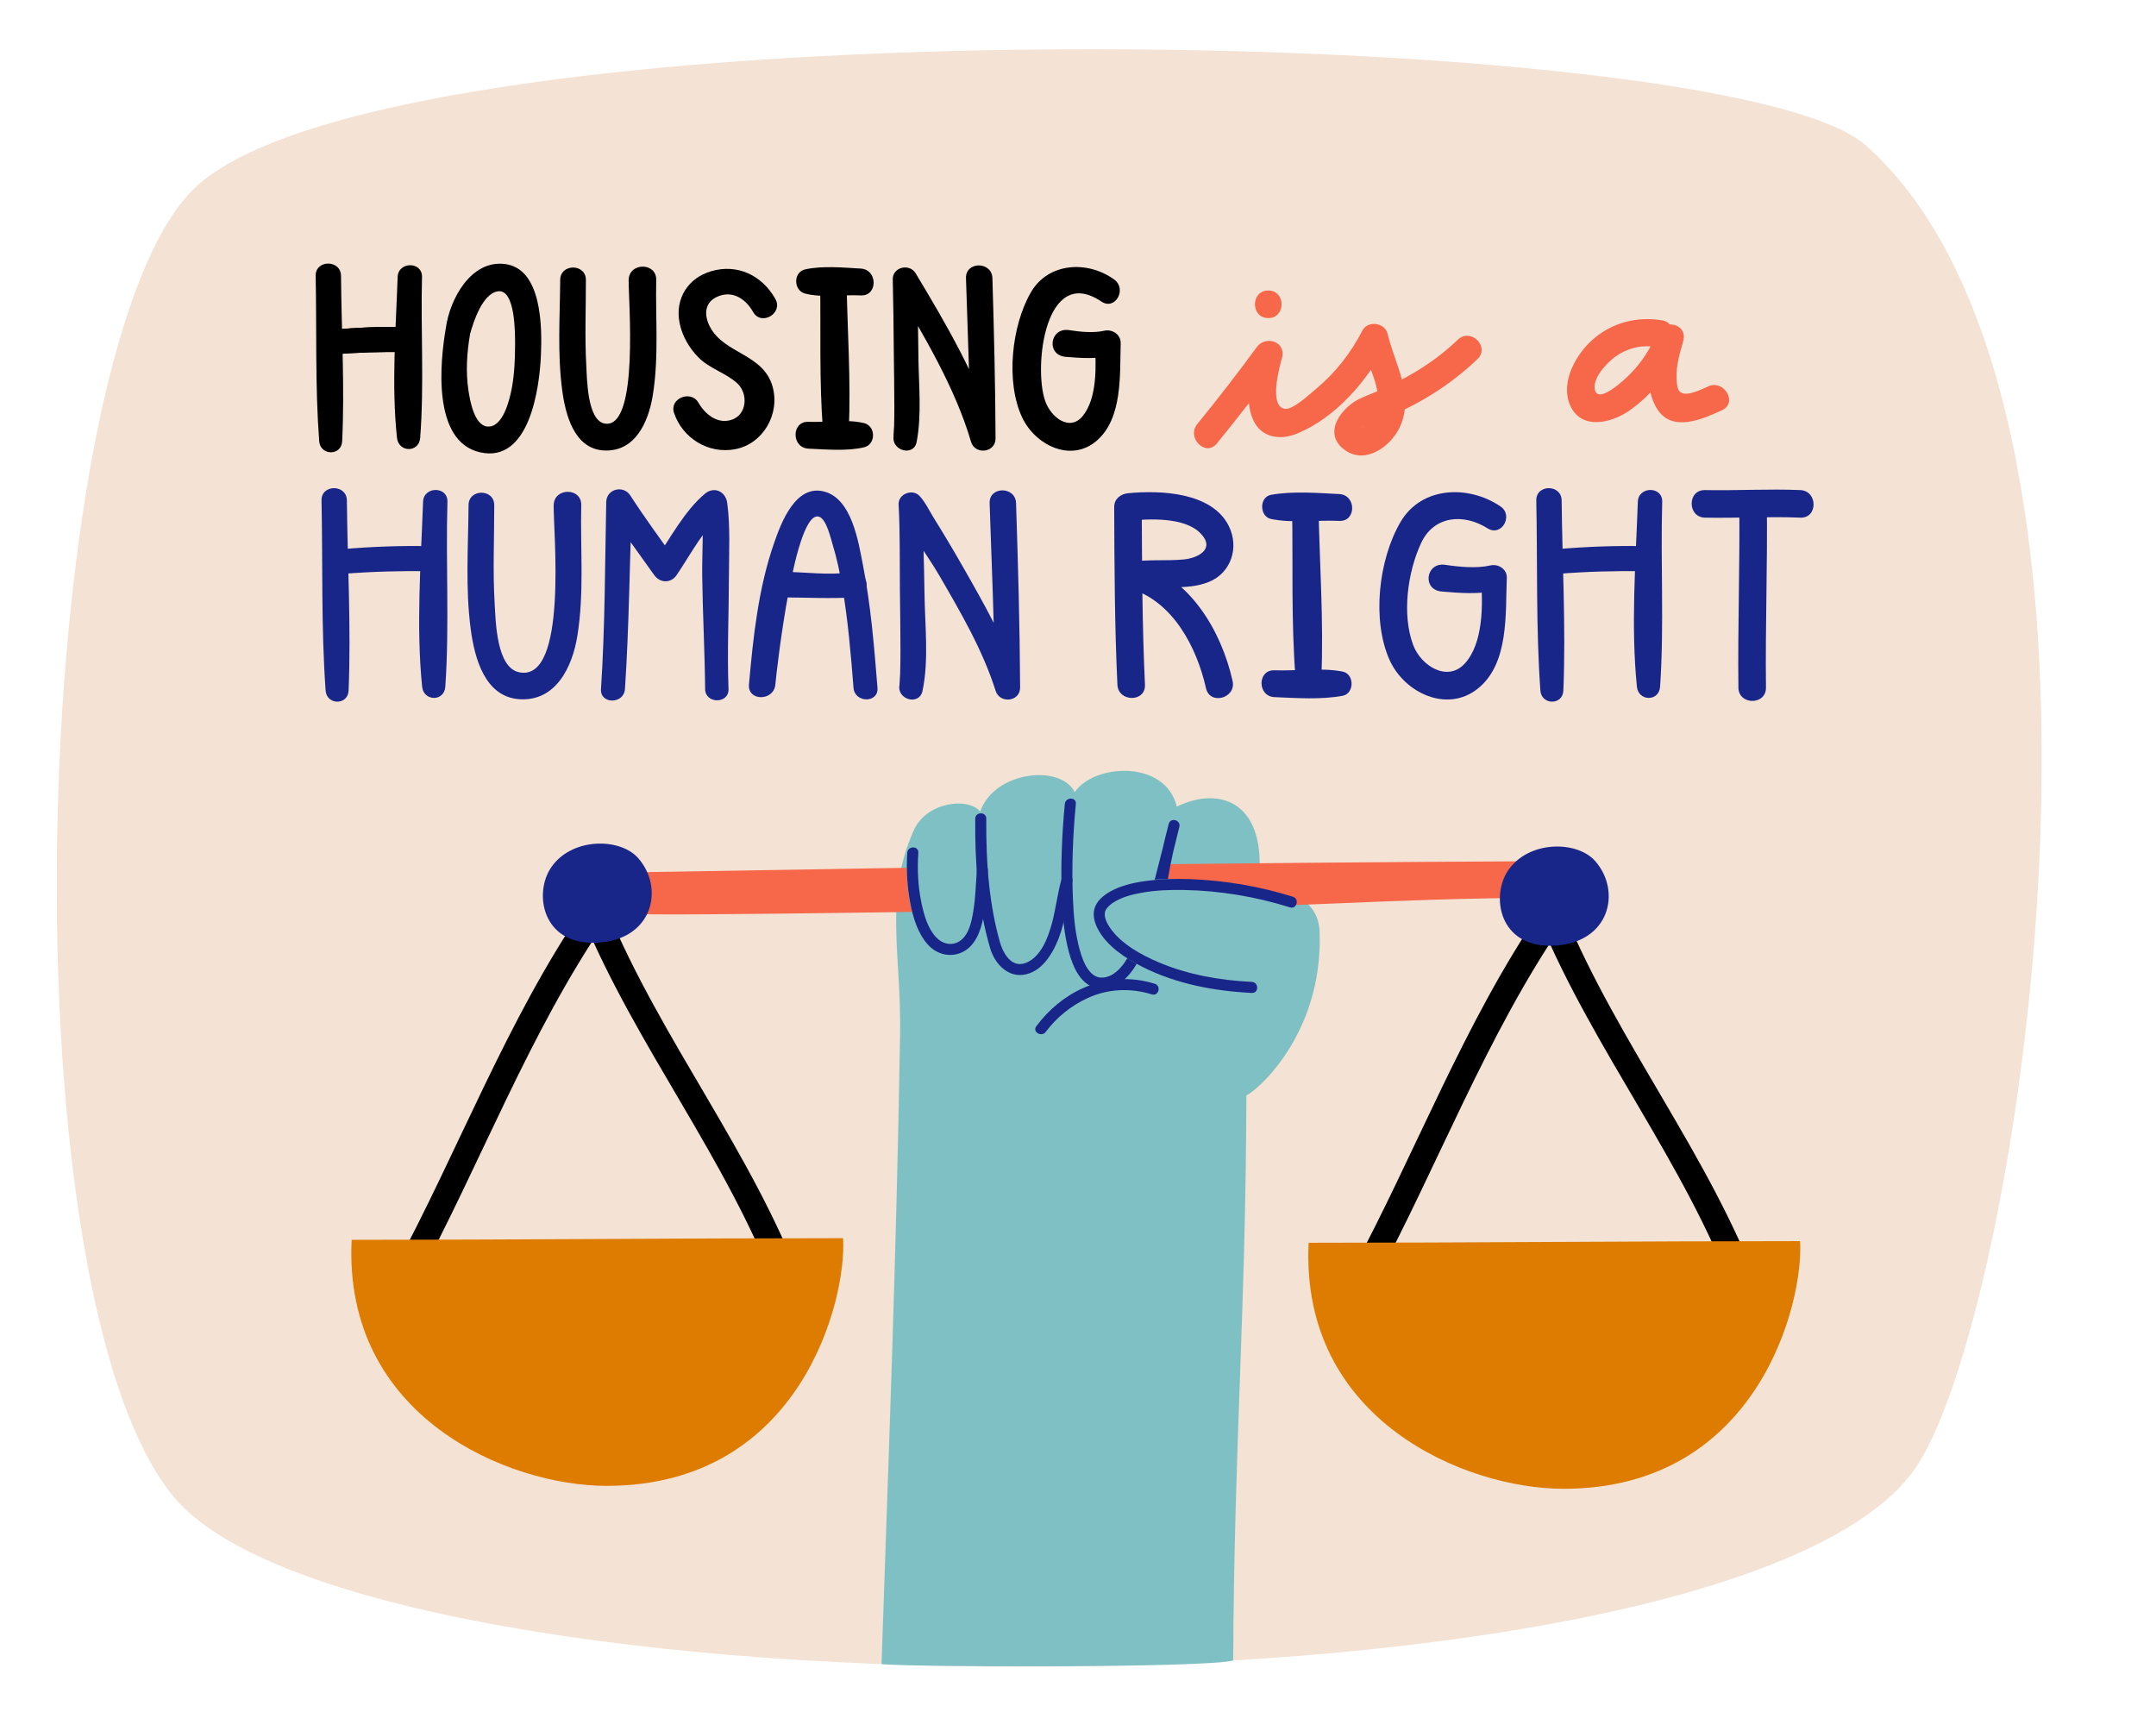 <?xml version="1.0" encoding="UTF-8"?><svg xmlns="http://www.w3.org/2000/svg" xmlns:xlink="http://www.w3.org/1999/xlink" height="436.0" preserveAspectRatio="xMidYMid meet" version="1.0" viewBox="-14.3 -12.4 543.1 436.0" width="543.1" zoomAndPan="magnify"><g><g id="change1_1"><path d="M35.628,34.141c-42.438,37.536-49.96,277.511-6.196,330.448c47.801,57.821,396.669,59.018,439.48-8.268 c26.445-41.566,59.902-267.419-13.289-332.156C420.428-6.965,88.251-12.404,35.628,34.141" fill="#F4E2D4"/></g><g id="change2_1"><path d="M65.217,57.076c0.281,13.845-0.154,27.842,0.889,41.652c0.279,3.693,5.611,3.755,5.788,0 c0.653-13.831-0.181-27.807-0.292-41.652C71.569,52.968,65.133,52.962,65.217,57.076"/></g><g id="change2_2"><path d="M85.866,57.366c-0.457,13.346-1.578,27.217-0.162,40.522c0.394,3.708,5.545,3.797,5.838,0 c1.033-13.401,0.112-27.077,0.46-40.522C92.105,53.412,86.001,53.424,85.866,57.366"/></g><g id="change2_3"><path d="M69.799,76.871c5.965-0.523,11.918-0.674,17.903-0.596c4.051,0.054,4.041-6.171,0-6.285 c-5.978-0.168-11.95,0.095-17.903,0.645C65.842,71.002,65.79,77.223,69.799,76.871"/></g><g id="change2_4"><path d="M69.799,76.871c5.965-0.523,11.918-0.674,17.903-0.596c4.051,0.054,4.041-6.171,0-6.285 c-5.978-0.168-11.95,0.095-17.903,0.645C65.842,71.002,65.79,77.223,69.799,76.871"/></g><g id="change2_5"><path d="M98.039,70.054c-1.511,8.608-3.536,28.681,8.534,31.462c12.524,2.886,15.034-16.275,15.382-24.384 c0.295-6.902,0.368-21.938-9.159-23.043C104.286,53.103,99.033,62.959,98.039,70.054c-0.544,3.886,4.975,5.709,6.073,1.674 c0.85-3.122,3.11-10.07,6.908-10.739c4.581-0.807,4.434,10.89,4.427,13.592c-0.01,3.615-0.169,7.314-0.84,10.871 c-0.538,2.848-2.191,9.783-6.029,9.588c-3.427-0.174-4.516-6.655-4.894-9.214c-0.695-4.688-0.368-9.451,0.428-14.098 C104.79,67.769,98.74,66.058,98.039,70.054"/></g><g id="change2_6"><path d="M181.006,62.884c-3.329-5.904-9.523-8.932-16.189-6.964c-5.828,1.721-9.09,6.917-7.952,12.913 c0.622,3.278,2.386,6.351,4.709,8.729c2.819,2.884,6.794,3.875,9.748,6.495c2.948,2.614,2.616,8.148-1.527,9.343 c-3.526,1.018-6.558-1.569-8.177-4.392c-1.853-3.23-7.349-1.093-6.131,2.584c2.11,6.367,8.675,10.43,15.378,9.159 c7.091-1.344,11.4-8.897,9.435-15.826c-2.314-8.157-12.018-8.187-15.667-14.824c-1.557-2.832-1.628-6.132,1.554-7.674 c3.839-1.859,7.307,0.345,9.208,3.736C177.44,69.81,183.064,66.534,181.006,62.884"/></g><g id="change2_7"><path d="M216.599,98.931c1.33-6.814,0.518-14.589,0.452-21.484c-0.062-6.488-0.197-12.979-0.286-19.465 c-1.918,0.519-3.835,1.039-5.753,1.558c7.268,12.407,15.221,25.481,19.295,39.34c0.989,3.364,6.185,2.769,6.171-0.835 c-0.053-13.458-0.384-26.928-0.788-40.376c-0.129-4.276-6.787-4.293-6.658,0c0.403,13.452,0.994,26.915,1.163,40.376 c2.056-0.278,4.114-0.557,6.171-0.835c-4.306-14.326-12.35-28.018-20.023-40.786c-1.542-2.564-5.832-1.564-5.754,1.558 c0.154,6.17,0.211,12.34,0.265,18.513c0.04,4.52,0.135,9.04,0.13,13.559c-0.002,1.594-0.012,3.19-0.055,4.783 c-0.017,0.585-0.241,3.228-0.103,2.502C210.113,101.101,215.858,102.721,216.599,98.931"/></g><g id="change2_8"><path d="M126.816,58.108c-0.067,9.216-0.717,18.494,0.488,27.665c0.808,6.155,2.977,14.978,10.65,15.295 c7.826,0.325,11.099-7.278,12.172-13.828c1.575-9.607,0.672-19.447,0.877-29.133c0.093-4.47-6.851-4.469-6.944,0 c-0.1,4.71,2.742,37.516-5.97,36.185c-4.479-0.683-4.514-11.349-4.695-14.514c-0.41-7.218-0.097-14.448-0.105-21.671 C133.282,53.943,126.845,53.938,126.816,58.108"/></g><g id="change2_9"><path d="M266.384,58.02c-6.688-4.873-16.655-4.346-21.027,3.251c-4.848,8.421-6.366,22.569-2.174,31.472 c3.257,6.918,12.198,11.455,18.723,5.912c6.656-5.656,5.865-16.842,6.095-24.602c0.065-2.207-2.132-3.603-4.133-3.148 c-2.736,0.621-6.095,0.284-8.835-0.152c-4.884-0.776-5.89,6.286-0.91,6.723c3.696,0.324,7.832,0.585,11.482-0.274 c-1.379-1.05-2.756-2.099-4.134-3.149c0.359,5.4,0.697,13.784-3.045,18.351c-3.242,3.957-8.008,0.387-9.468-3.869 c-2.955-8.615,0.044-34.489,14.191-24.98C266.618,65.886,269.66,60.407,266.384,58.02"/></g><g id="change2_10"><path d="M192.296,58.558c0.192,12.39-0.257,24.993,0.708,37.345c0.324,4.145,6.324,4.229,6.509,0 c0.544-12.378-0.34-24.957-0.571-37.345C198.862,54.287,192.23,54.272,192.296,58.558"/></g><g id="change2_11"><path d="M189.361,100.603c4.424,0.198,9.675,0.68,13.997-0.336c3.024-0.71,3.001-5.37,0-6.096 c-4.387-1.062-9.491-0.14-13.997-0.326C185.01,93.666,185.024,100.409,189.361,100.603"/></g><g id="change2_12"><path d="M202.518,55.247c-4.428-0.243-9.66-0.768-13.997,0.205c-3.062,0.687-2.961,5.349,0,6.097 c4.372,1.105,9.496,0.226,13.997,0.456C206.867,62.228,206.847,55.484,202.518,55.247"/></g><g id="change3_1"><path d="M218.072,161.654c1.667-7.744,0.592-16.806,0.51-24.658c-0.077-7.433-0.459-14.881-0.358-22.314 l-6.053,0.819c2.399,5.919,6.919,11.511,10.119,17.025c5.368,9.247,10.97,18.818,14.206,29.064c1.046,3.315,6.19,2.806,6.173-0.836 c-0.072-15.477-0.523-30.968-1.023-46.433c-0.138-4.273-6.797-4.293-6.658,0c0.5,15.47,1.199,30.953,1.395,46.433 c2.058-0.278,4.116-0.557,6.174-0.835c-3.344-10.383-8.93-20.148-14.313-29.58c-2.379-4.167-4.832-8.287-7.368-12.359 c-1.101-1.768-2.112-3.943-3.556-5.477c-1.776-1.887-5.406-0.49-5.26,2.179c0.393,7.102,0.254,14.251,0.325,21.36 c0.052,5.136,0.152,10.274,0.142,15.41c-0.004,1.932-0.017,3.866-0.078,5.797c-0.028,0.846-0.193,3.013-0.151,2.813 C211.509,163.818,217.259,165.429,218.072,161.654" fill="#192689"/></g><g id="change3_2"><path d="M103.73,114.827c-0.068,10.45-0.837,20.969,0.562,31.366c0.956,7.099,3.506,16.906,12.184,17.517 c9.254,0.653,13.394-8.127,14.659-15.918c1.766-10.883,0.725-21.997,0.982-32.965c0.105-4.47-6.84-4.469-6.944,0 c-0.145,6.197,3.73,44.662-8.696,42.107c-5.739-1.181-5.903-12.869-6.162-17.145c-0.503-8.314-0.105-16.641-0.112-24.961 C110.198,110.662,103.756,110.657,103.73,114.827" fill="#192689"/></g><g id="change3_3"><path d="M181.012,160.017c0.342-3.903,4.984-44.717,11.114-42.23c1.807,0.732,2.877,5.549,3.363,7.134 c1.055,3.44,1.772,6.967,2.382,10.509c1.448,8.405,2.157,16.933,2.831,25.429c0.305,3.847,6.344,3.88,6.037,0 c-0.827-10.424-1.697-20.923-3.71-31.198c-1.121-5.722-2.769-16.319-9.599-18.219c-7.319-2.035-10.977,7.857-12.77,13.03 c-3.93,11.337-5.248,23.652-6.294,35.546C173.992,164.276,180.642,164.252,181.012,160.017" fill="#192689"/></g><g id="change3_4"><path d="M182.736,138.066c6.101,0.03,12.118,0.372,18.215-0.018c4.589-0.294,3.812-6.96-0.852-6.295 c-5.674,0.809-11.66-0.089-17.363-0.133C178.587,131.586,178.582,138.046,182.736,138.066" fill="#192689"/></g><g id="change3_5"><path d="M143.125,161.151c1.061-15.697,1.142-31.41,1.788-47.122c-2.019,0.547-4.038,1.094-6.057,1.641 c3.616,5.764,7.687,11.231,11.634,16.767c1.471,2.062,4.207,2.141,5.664,0c3.493-5.132,6.941-11.877,11.77-15.843l-5.606-2.322 c0.76,6.023,0.191,12.371,0.269,18.427c0.123,9.487,0.644,18.97,0.736,28.453c0.037,3.793,6.03,3.786,5.888,0 c-0.354-9.452,0.086-18.992,0.106-28.453c0.012-6.033,0.373-12.429-0.432-18.427c-0.385-2.872-3.278-4.264-5.606-2.321 c-5.18,4.322-9.016,11.631-12.79,17.176h5.664c-3.942-5.528-7.997-11.037-11.684-16.738c-1.738-2.687-5.99-1.657-6.057,1.641 c-0.326,15.698-0.294,31.449-1.324,47.122C136.833,165.031,142.864,165.011,143.125,161.151" fill="#192689"/></g><g id="change3_6"><path d="M66.692,113.64c0.329,15.928-0.103,32.007,1.03,47.9c0.263,3.693,5.635,3.755,5.789,0 c0.648-15.917-0.276-31.973-0.434-47.9C73.036,109.533,66.606,109.526,66.692,113.64" fill="#192689"/></g><g id="change3_7"><path d="M92.273,113.973c-0.557,15.36-1.778,31.278-0.236,46.601c0.372,3.707,5.578,3.798,5.838,0 c1.057-15.438,0.086-31.12,0.534-46.601C98.524,110.019,92.416,110.031,92.273,113.973" fill="#192689"/></g><g id="change3_8"><path d="M71.938,132.158c7.399-0.604,14.785-0.786,22.205-0.689c4.05,0.053,4.043-6.183,0-6.286 c-7.413-0.186-14.819,0.107-22.205,0.739C67.974,126.26,67.927,132.485,71.938,132.158" fill="#192689"/></g><g id="change3_9"><path d="M363.659,115.14c-8.054-5.442-19.883-5.062-25.146,3.905c-5.545,9.446-7.3,24.743-2.767,34.808 c3.733,8.286,14.501,13.39,22.239,7.179c7.896-6.339,6.91-18.939,7.282-27.868c0.092-2.205-2.152-3.602-4.132-3.147 c-3.477,0.799-7.902,0.375-11.386-0.154c-4.888-0.742-5.889,6.289-0.909,6.723c4.483,0.391,9.606,0.772,14.03-0.276 c-1.377-1.049-2.754-2.097-4.13-3.146c0.535,6.4,0.679,16.475-4.107,21.615c-4.363,4.686-10.979,0.523-12.944-4.698 c-2.892-7.68-1.417-18.394,1.988-25.7c3.214-6.894,10.666-7.538,16.746-3.706C363.945,122.893,367.048,117.431,363.659,115.14" fill="#192689"/></g><g id="change3_10"><path d="M311.182,115.344c0.244,14.247-0.257,28.743,0.862,42.947c0.327,4.143,6.333,4.231,6.509,0 c0.595-14.234-0.443-28.702-0.725-42.947C317.743,111.074,311.108,111.058,311.182,115.344" fill="#192689"/></g><g id="change3_11"><path d="M306.743,163.189c5.524,0.228,11.717,0.679,17.159-0.336c3.026-0.565,3.007-5.517,0-6.097 c-5.503-1.062-11.559-0.109-17.159-0.325C302.392,156.264,302.403,163.011,306.743,163.189" fill="#192689"/></g><g id="change3_12"><path d="M323.061,112.044c-5.526-0.279-11.703-0.779-17.158,0.186c-3.056,0.541-2.977,5.493,0,6.097 c5.489,1.113,11.564,0.208,17.158,0.474C327.411,119.009,327.394,112.262,323.061,112.044" fill="#192689"/></g><g id="change3_13"><path d="M372.695,113.64c0.329,15.928-0.103,32.007,1.03,47.9c0.264,3.693,5.635,3.755,5.789,0 c0.648-15.917-0.276-31.973-0.434-47.9C379.039,109.533,372.611,109.526,372.695,113.64" fill="#192689"/></g><g id="change3_14"><path d="M398.276,113.973c-0.557,15.36-1.778,31.278-0.236,46.601c0.372,3.707,5.578,3.798,5.838,0 c1.057-15.438,0.086-31.12,0.534-46.601C404.527,110.019,398.419,110.031,398.276,113.973" fill="#192689"/></g><g id="change3_15"><path d="M377.942,132.158c7.399-0.604,14.785-0.786,22.205-0.689c4.05,0.053,4.043-6.183,0-6.286 c-7.413-0.186-14.819,0.107-22.205,0.739C373.977,126.26,373.931,132.485,377.942,132.158" fill="#192689"/></g><g id="change3_16"><path d="M415.184,117.985c8.003,0.16,16.006-0.337,24.01,0c4.469,0.188,4.46-6.756,0-6.944 c-8.004-0.337-16.007,0.16-24.01,0C410.714,110.952,410.714,117.896,415.184,117.985" fill="#192689"/></g><g id="change3_17"><path d="M423.827,114.513c0.182,15.428-0.404,30.853-0.221,46.281c0.053,4.466,6.997,4.478,6.944,0 c-0.182-15.428,0.404-30.853,0.221-46.281C430.719,110.047,423.775,110.036,423.827,114.513" fill="#192689"/></g><g id="change3_18"><path d="M274.12,160.054c-0.702-14.894-0.747-29.834-0.811-44.744l-3.472,3.472 c5.317-0.52,14.201-1.004,18.253,3.131c3.876,3.955-0.599,6.266-4.268,6.606c-4.443,0.412-8.897-0.098-13.32,0.65 c-3.58,0.606-3.015,5.76,0,6.696c10.757,3.342,16.671,14.818,18.991,25.086c0.984,4.357,7.681,2.514,6.696-1.846 c-2.882-12.758-10.715-25.858-23.841-29.937v6.696c5.917-1.001,12.145,0.627,17.878-1.696c5.599-2.268,7.689-8.679,5.013-14.073 c-4.229-8.527-17.159-9.065-25.402-8.259c-1.863,0.182-3.481,1.443-3.472,3.472c0.064,14.909,0.109,29.849,0.811,44.744 C267.386,164.504,274.331,164.529,274.12,160.054" fill="#192689"/></g><g id="change4_1"><path d="M292.216,99.313c5.542-6.79,10.901-13.719,16.08-20.79c-2.116-0.892-4.232-1.783-6.346-2.675 c-1.388,5.182-2.864,12.295-0.603,17.437c2.024,4.605,6.823,5.28,11.105,3.517c9.711-3.998,17.723-13.319,22.438-22.44 c-2.115-0.276-4.231-0.553-6.346-0.829c1.153,4.859,4.298,9.862,4.303,14.91c0.001,1.92-0.558,4.331-2.022,5.714 c-0.396,0.374-3.333,1.778-1.538,0.862c0.983-0.502,2.14-0.841,3.169-1.233c9.537-3.633,18.007-8.654,25.408-15.729 c3.238-3.094-1.678-8-4.91-4.91c-7.105,6.79-15,10.948-24.033,14.559c-4.989,1.994-10.594,9.014-4.302,13.35 c5.303,3.656,11.753-1.311,13.848-6.208c3.437-8.032-1.39-15.412-3.227-23.161c-0.672-2.835-4.981-3.47-6.346-0.83 c-2.924,5.657-6.776,10.643-11.697,14.712c-1.512,1.25-5.801,5.278-7.774,5.016c-4.262-0.567-1.345-10.766-0.776-12.892 c1.074-4.014-4.114-5.725-6.346-2.676c-4.83,6.593-9.826,13.052-14.993,19.383C284.502,97.836,289.387,102.778,292.216,99.313" fill="#F7674A"/></g><g id="change4_2"><path d="M305.177,67.717c4.468,0,4.476-6.944,0-6.944C300.709,60.772,300.702,67.717,305.177,67.717" fill="#F7674A"/></g><g id="change4_3"><path d="M404.378,68.285c-6.384-1.044-12.602,0.562-17.508,4.887c-4.204,3.706-8.094,10.661-5.724,16.339 c2.754,6.594,10.522,4.689,15.126,1.418c6.196-4.403,10.576-10.42,13.427-17.405c-2.232-0.615-4.465-1.231-6.697-1.846 c-1.683,5.998-3.494,13.623,0.355,19.251c3.792,5.543,11.282,2.228,16.11,0.001c4.054-1.87,0.53-7.858-3.505-5.997 c-1.375,0.634-3.588,1.685-5.179,1.817c-2.61,0.218-2.657-1.757-2.749-3.956c-0.132-3.144,0.824-6.277,1.665-9.271 c1.24-4.421-5.056-5.869-6.697-1.846c-1.544,3.782-3.795,7.232-6.67,10.138c-1.34,1.355-7.896,7.558-8.857,4.079 c-0.804-2.908,3.007-6.913,5.034-8.398c2.876-2.108,6.492-3.094,10.023-2.516C406.903,75.697,408.784,69.006,404.378,68.285" fill="#F7674A"/></g><g id="change5_1"><path d="M318.109,222.239c-0.287-7.92-7.762-10.764-15.377-12.383c2.264-19.895-9.415-24.54-20.586-19.082 c-2.91-11.91-20.841-10.835-25.71-3.661c-3.644-7.137-20.287-5.248-23.808,4.883c-3.161-3.67-13.554-2.385-16.735,4.724 c-7.564,16.901-3.119,31.189-3.457,51.384c-0.963,57.388-2.788,102.895-4.676,158.644c5.953,0.752,81.86,1.022,88.581-0.912 c0.277-55.394,3.143-86.524,3.327-142.369C301.227,263.185,319.073,248.876,318.109,222.239" fill="#7FC0C4"/></g><g id="change4_4"><path d="M143.712,207.348c90.922-1.55,140.281-2.359,231.312-2.839c1.015,3.218,1.222,7.14,2.207,9.176 c-47.719,0.251-60.343,2.699-118.363,3.005c-16.689,0.089-102.208,1.73-116.082,1.077 C143.986,214.612,144.548,211.233,143.712,207.348" fill="#F7674A"/></g><g id="change5_2"><path d="M281.443,195.496c-2.113,8.486-4.03,17.07-6.919,25.352c-1.577,4.52-3.912,12.13-9.137,13.975 c-10.417,3.677-10.769-18.751-10.897-23.78c-0.179-6.985,0.156-13.997,0.83-20.958l4.755-0.344 c-1.888,6.63-7.364,34.321-12.892,40.036c-5.159,4.605-9.489,0.444-10.633-3.418c-3.079-10.391-3.898-21.564-3.796-32.553 l3.174,3.957c-0.605,7.928-3.193,28.628-10.739,28.981c-7.529,0.352-10.29-13.941-9.549-24.358L281.443,195.496z" fill="#7FC0C4"/></g><g id="change5_3"><path d="M280.104,195.127c-2.164,8.708-4.185,17.442-7.12,25.933c-0.964,2.787-1.928,5.598-3.458,8.136 c-1.286,2.131-3.23,4.319-5.793,4.617c-1.531,0.179-2.694-0.468-3.69-1.718c-1.163-1.462-1.84-3.398-2.345-5.204 c-1.157-4.139-1.536-8.476-1.721-12.755c-0.346-8.024-0.031-16.058,0.732-24.051l-1.389,1.389c1.585-0.115,3.17-0.23,4.756-0.345 c-0.447-0.586-0.893-1.171-1.34-1.757c-2.496,8.829-4.175,17.86-6.892,26.638c-1.242,4.013-2.516,8.365-4.91,11.873 c-1.241,1.819-3.951,3.33-6.239,1.958c-2.76-1.656-3.288-5.349-3.956-8.201c-2.134-9.11-2.673-18.504-2.597-27.834l-2.37,0.982 c1.057,1.319,2.116,2.638,3.174,3.957c-0.136-0.327-0.271-0.655-0.406-0.982c-0.269,3.487-0.693,6.965-1.295,10.41 c-0.691,3.945-1.55,7.973-3.124,11.671c-0.606,1.422-1.342,2.895-2.395,4.043c-0.802,0.873-1.731,1.472-2.751,1.472 c-3.55,0.002-5.356-4.146-6.278-6.989c-1.656-5.104-2.029-10.656-1.669-15.986l-1.389,1.389c7.457-0.78,14.914-1.561,22.371-2.342 c11.78-1.233,23.559-2.466,35.34-3.7l8.093-0.848c1.76-0.183,1.78-2.963,0-2.778c-7.456,0.781-14.914,1.562-22.37,2.343 c-11.78,1.233-23.56,2.467-35.34,3.7c-2.698,0.282-5.395,0.566-8.093,0.847c-0.788,0.083-1.334,0.572-1.389,1.389 c-0.398,5.892,0.055,12.231,2.142,17.799c1.515,4.037,4.704,8.824,9.711,7.835c4.018-0.793,6.045-5.515,7.273-8.93 c1.756-4.883,2.633-10.075,3.303-15.205c0.159-1.22,0.3-2.444,0.421-3.669c0.109-1.101,0.488-2.495-0.191-3.436 c-0.984-1.366-2.12-2.644-3.174-3.957c-0.787-0.981-2.362-0.128-2.371,0.982c-0.071,8.864,0.43,17.778,2.233,26.476 c0.722,3.481,1.326,7.469,3.703,10.263c2.175,2.554,5.549,3.334,8.569,1.828c4.195-2.094,5.867-7.448,7.314-11.556 c1.906-5.408,3.367-10.972,4.755-16.532c1.177-4.716,2.153-9.497,3.476-14.175c0.231-0.819-0.431-1.824-1.339-1.758 c-1.585,0.116-3.17,0.231-4.756,0.345c-0.805,0.058-1.313,0.592-1.389,1.389c-0.749,7.83-1.056,15.692-0.753,23.554 c0.179,4.611,0.568,9.314,1.783,13.779c1.041,3.828,3.093,8.681,7.608,9.158c6.46,0.683,10.043-6.538,11.936-11.529 c3.595-9.477,5.837-19.368,8.277-29.183C283.214,194.131,280.536,193.391,280.104,195.127" fill="#7FC0C4"/></g><g id="change3_19"><path d="M231.762,206.904c-0.255,3.406-0.326,6.845-0.887,10.219c-0.421,2.533-1.057,5.844-3.308,7.439 c-2.052,1.456-4.537,0.789-6.132-0.952c-2.087-2.279-2.995-5.622-3.616-8.569c-0.872-4.142-1.077-8.438-0.792-12.656 c0.12-1.784-2.657-1.777-2.778,0c-0.289,4.265-0.044,8.587,0.769,12.785c0.696,3.597,1.856,7.418,4.304,10.236 c2.068,2.38,5.272,3.395,8.275,2.248c3.199-1.221,4.739-4.494,5.515-7.621c1.061-4.281,1.101-8.755,1.428-13.13 C234.673,205.121,231.896,205.129,231.762,206.904" fill="#192689"/></g><g id="change3_20"><path d="M253.118,208.95c-1.031,3.698-1.449,7.534-2.444,11.24c-0.963,3.584-2.765,8.434-6.519,9.924 c-3.674,1.458-5.813-2.459-6.619-5.358c-1.294-4.655-2.147-9.431-2.664-14.232c-0.597-5.551-0.774-11.137-0.729-16.717 c0.014-1.789-2.763-1.791-2.778,0c-0.089,10.959,0.638,22.159,3.786,32.717c1.06,3.557,4.081,7.046,8.127,6.629 c4.708-0.485,7.591-5.27,9.127-9.269c1.755-4.569,2.083-9.507,3.392-14.195C256.278,207.964,253.599,207.228,253.118,208.95" fill="#192689"/></g><g id="change3_21"><path d="M278.892,222.156c-0.212-8.931,1.635-17.696,3.892-26.291c-0.893-0.245-1.786-0.492-2.679-0.738 c-2.165,8.708-4.185,17.443-7.12,25.933c-0.963,2.787-1.927,5.598-3.457,8.136c-1.286,2.131-3.231,4.319-5.794,4.617 c-1.531,0.179-2.694-0.469-3.69-1.718c-1.164-1.462-1.841-3.398-2.346-5.205c-1.157-4.139-1.535-8.476-1.72-12.755 c-0.346-8.024-0.032-16.058,0.732-24.051c0.17-1.779-2.608-1.767-2.778,0c-0.749,7.83-1.057,15.693-0.753,23.554 c0.179,4.611,0.568,9.314,1.782,13.781c1.042,3.827,3.094,8.68,7.609,9.158c6.46,0.683,10.043-6.538,11.936-11.529 c3.595-9.477,5.836-19.367,8.277-29.183c0.431-1.733-2.224-2.469-2.679-0.738c-2.316,8.82-4.207,17.864-3.991,27.03 C276.155,223.941,278.933,223.948,278.892,222.156" fill="#192689"/></g><g id="change3_22"><path d="M276.59,235.389c-5.985-1.87-12.255-1.482-17.981,1.049c-4.722,2.088-8.807,5.527-11.871,9.66 c-1.066,1.437,1.344,2.824,2.398,1.403c2.716-3.664,6.429-6.633,10.571-8.528c5.116-2.34,10.798-2.576,16.144-0.906 C277.562,238.602,278.294,235.922,276.59,235.389" fill="#192689"/></g><g id="change5_4"><path d="M299.687,212.576c-11.459-2.363-30.938-4.269-36.378,3.092c-4.085,5.527,9.629,19.318,37.735,20.64 C301.045,236.307,323.734,217.533,299.687,212.576" fill="#7FC0C4"/></g><g id="change5_5"><path d="M300.057,211.236c-5.396-1.105-10.894-1.858-16.398-2.095c-5.221-0.224-10.893-0.14-15.832,1.768 c-2.939,1.135-6.484,3.296-6.611,6.82c-0.099,2.746,1.714,5.295,3.514,7.19c2.854,3.005,6.54,5.229,10.278,6.948 c5.397,2.483,11.178,4.049,17.043,4.937c1.708,0.259,3.424,0.47,5.145,0.627c1.357,0.124,3.688,0.719,4.834-0.142 c0.425-0.32,0.813-0.708,1.202-1.069c2.13-1.979,4.102-4.162,5.756-6.557c1.824-2.639,3.457-5.907,3.084-9.208 c-0.474-4.197-4.044-6.653-7.727-8.022C302.95,211.915,301.51,211.544,300.057,211.236c-1.744-0.368-2.489,2.309-0.739,2.679 c3.02,0.638,6.536,1.54,8.687,3.932c1.306,1.452,1.567,3.234,1.181,4.986c-0.878,3.989-3.897,7.444-6.723,10.27 c-0.77,0.769-1.561,1.528-2.4,2.223l0.981-0.406c-7.471-0.368-14.949-1.631-21.953-4.322c-4.519-1.736-9.106-4.142-12.46-7.706 c-0.981-1.042-2.003-2.445-2.37-3.58c-0.093-0.285-0.17-0.571-0.231-0.863c-0.078-0.377-0.014,0.016-0.026-0.185 c-0.009-0.16-0.011-0.319-0.013-0.481c-0.002-0.12,0.011-0.243,0.024-0.362c-0.042,0.376,0.008-0.031,0.041-0.128 c0.041-0.127,0.072-0.255,0.118-0.38c0.061-0.171-0.106,0.172,0.065-0.12c1.02-1.738,3.067-2.778,4.904-3.416 c2.747-0.956,5.668-1.317,8.56-1.458c7.228-0.354,14.543,0.549,21.615,1.997C301.063,214.272,301.809,211.596,300.057,211.236" fill="#7FC0C4"/></g><g id="change3_23"><path d="M311.394,213.471c-8.345-2.623-17.132-4.109-25.871-4.437c-3.862-0.143-7.734-0.028-11.563,0.522 c-2.95,0.424-5.981,1.129-8.601,2.605c-1.723,0.971-3.496,2.438-3.993,4.442c-0.416,1.681,0.074,3.424,0.849,4.922 c2.28,4.407,7.048,7.484,11.339,9.644c8.487,4.271,18.066,6.064,27.491,6.529c1.787,0.088,1.782-2.69,0-2.778 c-7.997-0.394-16.09-1.791-23.492-4.942c-4.393-1.869-9.316-4.584-12.09-8.479c-0.23-0.325-0.449-0.659-0.647-1.006 c-0.177-0.309-0.424-0.826-0.447-0.886c-0.133-0.342-0.231-0.69-0.316-1.046c-0.023-0.097-0.07-0.531-0.038-0.188 c-0.017-0.18-0.023-0.357-0.025-0.538c-0.003-0.41,0.11-0.839,0.297-1.13c0.418-0.647,1.035-1.227,1.724-1.687 c2.168-1.448,4.794-2.111,7.328-2.565c3.458-0.618,7.006-0.745,10.512-0.686c9.056,0.154,18.166,1.668,26.804,4.383 C312.364,216.687,313.096,214.006,311.394,213.471" fill="#192689"/></g><g id="change2_13"><path d="M90.54,310.755c16.344-30.315,28.328-62.788,47.854-91.353c-1.975-0.258-3.949-0.516-5.923-0.774 c13.638,32.838,36.503,61.004,48.987,94.361c1.449,3.871,7.717,2.195,6.25-1.723c-12.502-33.404-35.347-61.518-48.987-94.361 c-1.078-2.594-4.248-3.225-5.924-0.774c-19.526,28.566-31.508,61.038-47.853,91.353C82.964,311.157,88.558,314.433,90.54,310.755"/></g><g id="change3_24"><path d="M146.419,203.698c-4.584-5.147-16.719-5.183-21.887,2.388c-4.403,6.449-2.324,19.398,11.162,18.973 C150.212,224.603,153.187,211.298,146.419,203.698" fill="#192689"/></g><g id="change6_1"><path d="M198.07,299.469c-39.816,0-83.749,0.416-123.787,0.416c-2.192,44.683,39.532,61.97,64.213,61.97 C187.584,361.856,199.038,314.733,198.07,299.469" fill="#DD7C00"/></g><g id="change2_14"><path d="M331.609,311.497c16.344-30.315,28.328-62.788,47.854-91.353c-1.975-0.258-3.949-0.516-5.923-0.774 c13.638,32.838,36.503,61.004,48.987,94.361c1.449,3.871,7.717,2.195,6.25-1.723c-12.502-33.404-35.347-61.518-48.988-94.361 c-1.077-2.594-4.247-3.225-5.923-0.774c-19.526,28.565-31.508,61.038-47.853,91.353 C324.033,311.897,329.627,315.174,331.609,311.497"/></g><g id="change3_25"><path d="M387.488,204.439c-4.583-5.147-16.719-5.183-21.886,2.387c-4.404,6.45-2.324,19.399,11.162,18.974 C391.281,225.344,394.256,212.039,387.488,204.439" fill="#192689"/></g><g id="change6_2"><path d="M439.139,300.21c-39.817,0-83.75,0.416-123.787,0.416c-2.192,44.683,39.532,61.97,64.213,61.97 C428.653,362.597,440.107,315.474,439.139,300.21" fill="#DD7C00"/></g></g></svg>